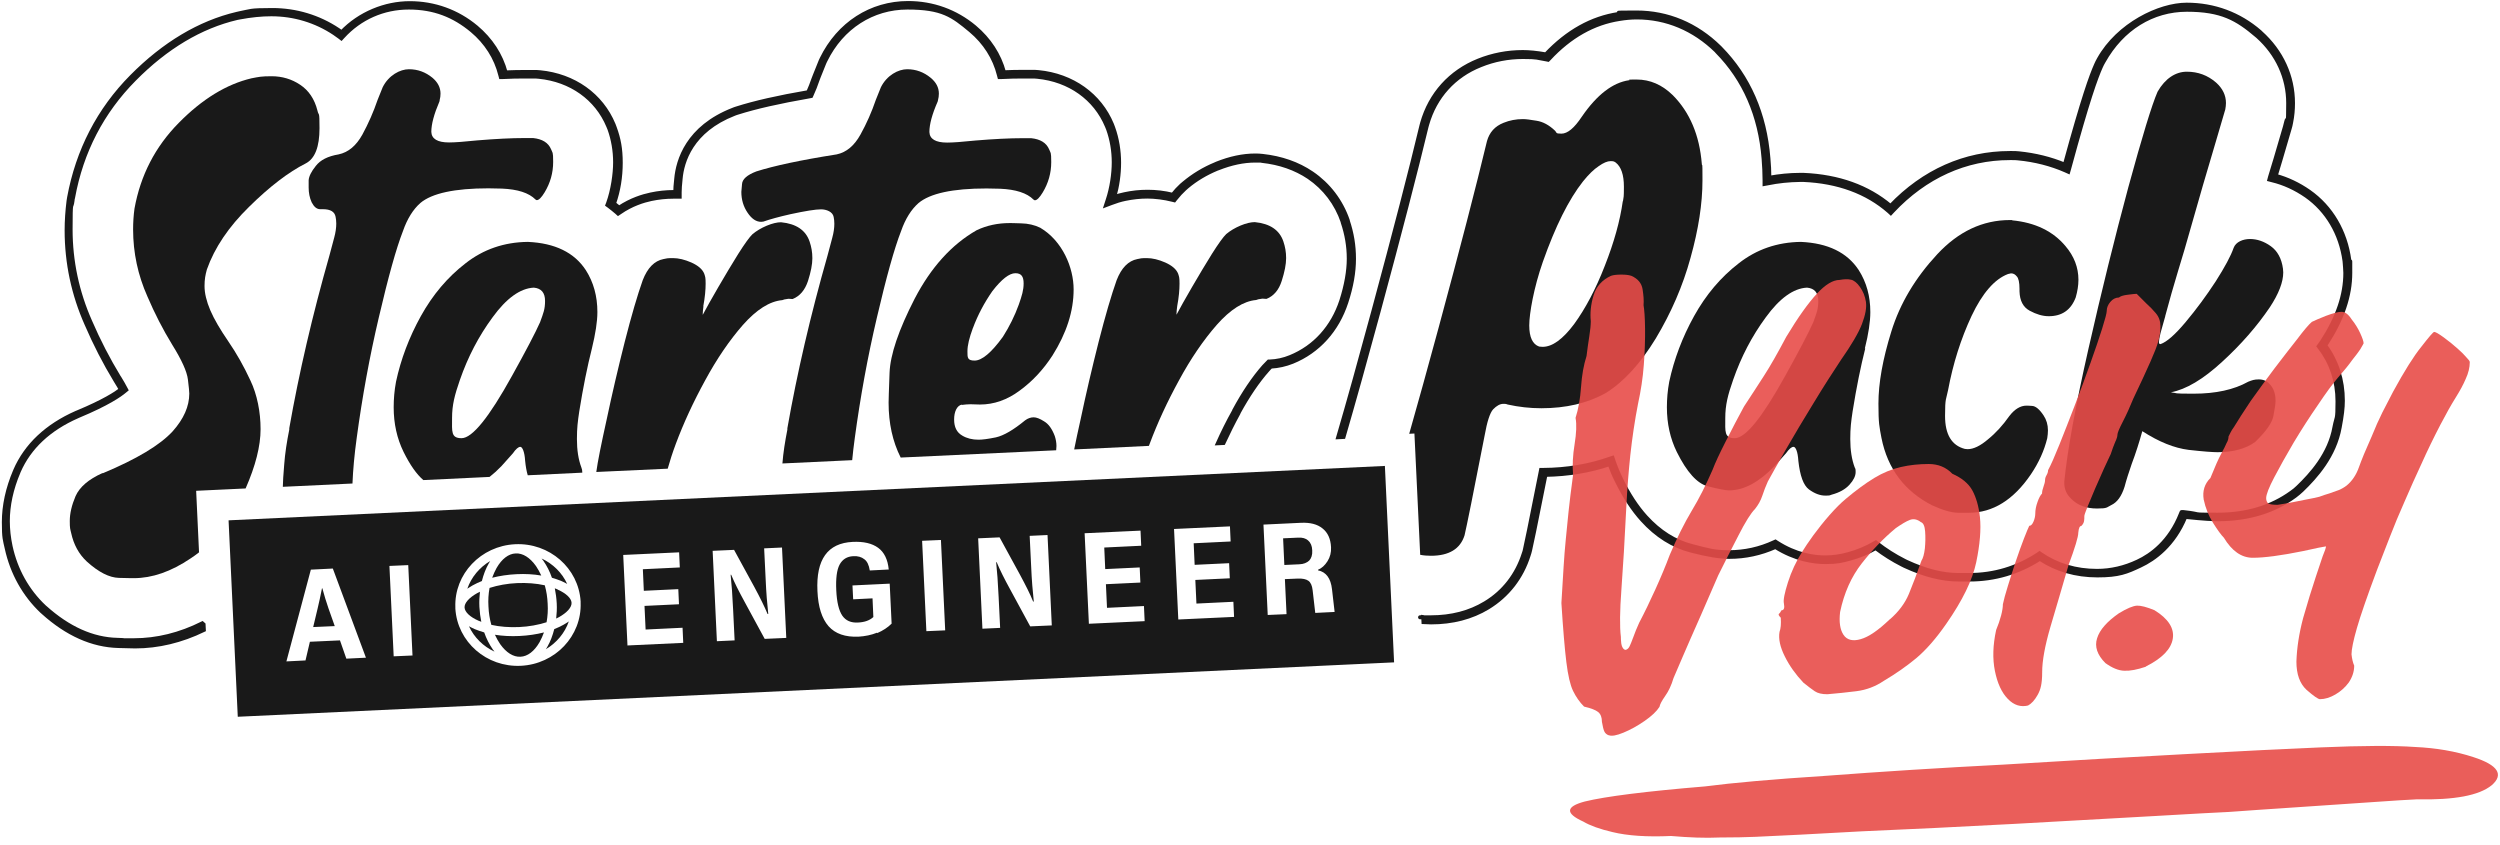 <svg width="1820" height="615" viewBox="0 0 1820 615" fill="none" xmlns="http://www.w3.org/2000/svg">
<path d="M1217.8 69.3C1210 61.7 1201.3 57.9 1191.5 57.9C1181.7 57.9 1187.9 58.1 1186 58.4C1174.1 60.1 1162.6 68.9 1151.6 84.9C1146.1 93.2 1141.2 97.3 1136.7 97.3C1132.2 97.3 1133.5 96.6 1132 95.1C1127.7 91 1123.2 88.6 1118.6 87.9C1114 87.1 1110.7 86.7 1108.7 86.7C1103.7 86.7 1099 87.6 1094.6 89.4C1088.3 91.9 1084.3 96.3 1082.5 102.8C1074.7 135.3 1063 180.6 1047.3 238.6C1039.4 267.7 1032.3 293.4 1025.9 315.8L1029.7 315.6L1033.9 403.9C1036.4 404.4 1039 404.6 1041.7 404.6C1054.9 404.6 1063.1 399.6 1066.2 389.7C1067.7 383.4 1072.6 359.2 1080.8 317.1C1082.6 306.9 1084.7 300.5 1087 298C1089.5 295.4 1092 294 1094.4 294C1096.8 294 1096.5 294.2 1097.6 294.5C1105.7 296.3 1113.9 297.2 1122.1 297.2C1139.9 297.2 1155.5 293.6 1168.7 286.3C1181.9 278.2 1194.1 264.9 1205.4 246.4C1216.6 227.7 1225.1 208.2 1230.7 187.7C1236.5 167 1239.4 148.2 1239.4 131.2C1239.4 114.2 1239.2 123 1238.9 119.1C1237.2 98.4 1230.2 81.8 1217.8 69.3ZM1181.4 146.4C1179.4 160.8 1175 176.5 1168.3 193.5C1161.7 210.5 1154.2 224.6 1146 235.9C1137.7 247 1130.1 252.5 1123 252.5L1120.5 252.3C1115.7 250.6 1113.3 245.5 1113.3 236.9C1113.3 228.3 1116.6 209.4 1123.2 190.6C1132.3 164.8 1142 145.3 1152.4 132.1C1156.5 127 1160.3 123.3 1163.8 121C1167.3 118.5 1170.2 117.3 1172.5 117.3C1174.8 117.3 1175.1 117.6 1176.2 118.3C1180.2 121.4 1182.2 127.3 1182.2 135.9C1182.2 144.5 1182 142.8 1181.5 146.6L1181.4 146.4Z" fill="#191919"/>
<path d="M384.2 176.1C367 176.3 351.9 181.5 338.9 191.7C325.8 201.8 315 214.6 306.4 230.1C297.8 245.6 291.8 261.6 288.3 277.9C287.1 284.3 286.6 290.5 286.6 296.5C286.6 308.4 289 319.2 293.8 329C298.5 338.5 303.3 345.3 308.2 349.5L356.4 347.2C359.2 345 362.1 342.4 365 339.4L373.4 330C375.5 326.9 377.4 325.3 378.8 325.3C380.2 325.3 381.9 328.7 382.3 335.5C382.7 339.5 383.3 343 384.2 346L423.9 344.1C423.9 344 423.9 343.8 423.9 343.7C423.9 342.5 423.7 341.4 423.2 340.2C421.1 334.6 420 327.7 420 319.6C420 311.5 420.6 307 421.7 299.5C424.5 282 427.6 266.7 430.9 253.7C433.5 243 434.9 234.1 434.9 227.2C434.9 215.6 432.1 205.5 426.5 196.7C418.1 183.8 404 177 384.4 176.1H384.2ZM393.3 234.3C389.7 242.4 382.8 255.5 372.7 273.7C356 303.9 343.8 319 336 319C328.2 319 329.1 314.1 329.1 304.4C329.1 294.7 331 287.6 334.8 276.6C340.6 259.9 348.5 244.7 358.6 231C368.7 217.1 378.7 209.9 388.6 209.4C394.1 209.9 396.8 213.1 396.8 219.1C396.8 225.1 395.6 227.9 393.3 234.2V234.3Z" fill="#191919"/>
<path d="M74.601 344.4C64.501 348.9 58.001 354.5 55.001 361.2C52.201 367.8 50.801 373.8 50.801 379.3C50.801 384.8 51.101 385 51.801 388C53.601 396.4 57.401 403.4 63.201 408.8C71.801 416.6 79.601 420.5 86.501 420.7C93.401 420.9 97.101 420.9 97.401 420.9C110.801 420.9 124.601 416.1 138.801 406.5C140.901 405.1 142.901 403.7 144.901 402.1L142.801 357.3L178.801 355.6C186.001 339.2 189.701 324.8 189.701 312.4C189.701 300 187.201 287.2 182.301 277C177.501 266.6 172.101 257.1 166.201 248.5C160.301 239.9 155.901 232.4 153.101 225.9C150.301 219.3 148.901 213.4 148.901 208.3C148.901 203.2 149.501 200.3 150.601 196.2C156.201 180.3 166.501 165.1 181.301 150.6C196.201 135.9 210.001 125.3 222.701 118.9C229.301 115.4 232.601 106.9 232.601 93.4C232.601 79.9 232.101 85 231.101 80.5C229.001 72.1 224.701 65.8 218.501 61.7C212.401 57.6 205.401 55.5 197.701 55.5C190.001 55.5 188.401 56 183.101 57C164.901 61.3 147.201 72.1 130.101 89.5C113.101 106.7 102.301 127.5 97.901 151.9C97.201 157 96.901 162.1 96.901 167C96.901 184 100.401 200.3 107.301 215.8C112.601 228.2 118.601 239.9 125.401 251C132.301 262.1 136.101 270.5 136.801 276.3C137.501 281.9 137.801 285.3 137.801 286.5C137.801 295.8 133.801 304.9 125.701 314C116.401 324.1 99.501 334.2 74.901 344.5L74.601 344.4Z" fill="#191919"/>
<path d="M1357.6 253.7C1360.3 243 1361.6 234.1 1361.6 227.2C1361.6 215.6 1358.8 205.5 1353.2 196.7C1344.8 183.8 1330.7 177 1311.1 176.1C1293.9 176.3 1278.8 181.5 1265.8 191.7C1252.7 201.8 1241.9 214.6 1233.3 230.1C1224.7 245.6 1218.7 261.6 1215.2 277.9C1214 284.3 1213.5 290.5 1213.5 296.5C1213.5 308.4 1215.9 319.2 1220.7 329C1228 343.7 1235.5 352 1243.2 354C1251 356 1256.2 357 1258.8 357C1269.5 357 1280.5 351.1 1291.8 339.4L1300.2 330C1302.4 326.9 1304.2 325.3 1305.7 325.3C1307.2 325.3 1308.8 328.7 1309.2 335.5C1310.4 346.4 1312.9 353.3 1316.9 356.3C1321 359.3 1325 360.8 1328.8 360.8C1332.6 360.8 1331.9 360.6 1333.5 360.1C1339.1 358.6 1343.4 356.2 1346.4 352.9C1349.4 349.6 1350.9 346.5 1350.9 343.7C1350.9 340.9 1350.7 341.4 1350.2 340.2C1348.1 334.6 1347 327.7 1347 319.6C1347 311.5 1347.6 307 1348.7 299.5C1351.5 282 1354.6 266.7 1357.9 253.7H1357.6ZM1320.2 234.3C1316.6 242.4 1309.7 255.5 1299.6 273.7C1282.9 303.9 1270.7 319 1262.9 319C1255.1 319 1256 314.1 1256 304.4C1256 294.7 1257.9 287.5 1261.7 276.6C1267.5 259.9 1275.4 244.7 1285.5 231C1295.6 217.1 1305.6 209.9 1315.5 209.4C1321 209.9 1323.7 213.1 1323.7 219.1C1323.7 225.1 1322.5 227.9 1320.2 234.2V234.3Z" fill="#191919"/>
<path d="M147.301 453.8C130.901 462 114.201 466.1 97.401 466.1C80.601 466.1 96.401 466.1 85.401 465.8C67.401 465.4 49.701 457.4 32.901 442.3C32.701 442.1 32.401 441.9 32.201 441.7C19.901 430.1 11.401 414.9 7.701 397.7C6.401 391.6 5.701 385.4 5.701 379.4C5.701 367.9 8.301 355.8 13.501 343.6C13.501 343.4 13.601 343.3 13.701 343.1C21.301 325.7 35.701 312.2 56.401 303.1C56.701 303 57.001 302.8 57.301 302.7C78.401 293.9 87.401 287.6 90.801 284.7L91.901 283.8L91.201 282.5C90.101 280.4 88.701 277.9 86.901 275L86.601 274.6C78.801 261.8 71.701 248.1 65.601 233.9C56.201 212.7 51.401 190.2 51.401 167C51.401 143.8 51.901 153.1 52.801 146.1C52.801 145.3 53.001 144.6 53.201 143.8C59.301 110.3 74.301 81.4 97.801 57.7C120.901 34.3 146.101 19.3 172.501 13.1C173.201 12.9 173.901 12.8 174.601 12.7C182.601 11.2 190.301 10.4 197.501 10.4C214.101 10.4 229.901 15.2 243.401 24.2C244.701 25.1 246.001 26 247.201 26.9L248.501 27.9L249.601 26.7C262.101 13 279.101 5.5 297.601 5.5C316.101 5.5 330.501 11.3 343.601 22.2C354.001 30.9 361.101 42.1 364.201 54.6L364.601 56.1H366.101C371.601 55.8 376.801 55.7 381.701 55.7H387.901C389.401 55.7 390.801 55.7 392.301 55.9C415.601 58.2 434.401 71.6 442.801 91.8C443.101 92.5 443.401 93.3 443.701 94C446.401 101.6 447.801 109.8 447.801 118.2C447.801 126.6 446.101 138.5 442.701 147.9L442.201 149.2L443.301 150C445.201 151.4 447.101 153 448.901 154.5L450.001 155.5L451.201 154.7C459.801 148.7 468.401 146.1 474.001 144.9C479.301 143.8 484.701 143.2 490.101 143.2C495.501 143.2 491.801 143.2 492.901 143.2H494.801V140.8C494.801 140.5 494.801 140.2 494.801 139.9C494.801 137.4 495.001 134.9 495.501 130C496.601 117.7 503.201 95.1 534.501 82.9C535.401 82.6 536.201 82.2 537.101 82C550.001 77.9 567.201 74 589.501 70.1L590.501 69.9L590.901 69C592.501 65.5 593.901 62 595.101 58.4C595.401 57.6 595.701 56.8 596.001 56L599.701 46.8C600.101 45.8 600.501 44.8 601.001 43.9C612.801 19.8 635.101 5.5 660.601 5.5C686.101 5.5 693.501 11.3 706.601 22.2C717.001 30.9 724.101 42.1 727.201 54.6L727.601 56.1H729.101C734.601 55.8 739.801 55.7 744.701 55.7H750.901C752.401 55.7 753.801 55.7 755.301 55.9C778.601 58.2 797.401 71.6 805.801 91.8C806.101 92.5 806.401 93.3 806.701 94C809.401 101.6 810.801 109.8 810.801 118.2C810.801 126.6 809.301 136.9 806.401 145.6L805.201 149.3L808.901 147.9C812.301 146.6 815.701 145.5 819.201 144.8C824.501 143.7 830.001 143.1 835.301 143.1C840.601 143.1 847.501 143.9 853.701 145.5L854.901 145.8L855.601 144.9C857.901 142 860.101 139.6 862.401 137.5C863.001 137 863.501 136.5 864.101 136C870.501 130.6 877.901 126.2 886.101 122.8C886.301 122.8 886.501 122.6 886.701 122.6C896.301 118.8 905.201 116.9 913.901 116.9C922.601 116.9 917.001 116.9 918.601 117.1C931.601 118.5 943.101 122.5 952.801 129C964.401 136.9 972.901 148.1 977.501 161.6V161.9C980.401 170.5 981.901 179.3 981.901 188.3C981.901 197.3 980.101 207.6 976.501 218.9C970.201 238.2 957.101 252.7 939.401 259.9C934.601 261.9 929.501 263 924.301 263.2H923.601L923.101 263.7C922.201 264.6 921.201 265.6 920.101 266.8C912.701 275.2 905.401 286 898.501 298.8V299C894.001 307 890.101 314.9 886.601 322.7L890.701 322.5C894.001 315.4 897.601 308.1 901.601 300.8V300.6C908.501 288 915.601 277.5 922.901 269.3C923.701 268.4 924.401 267.6 925.201 266.9C930.601 266.6 935.901 265.4 940.901 263.4C959.601 255.8 973.501 240.4 980.101 220.1C983.901 208.5 985.701 198.1 985.701 188.4C985.701 178.7 984.201 169.8 981.201 160.8V160.5C976.301 146.3 967.201 134.4 955.001 126.1C944.801 119.2 932.801 115 919.101 113.5C917.401 113.3 915.701 113.2 914.001 113.2C904.801 113.2 895.501 115.2 885.501 119.2C885.301 119.2 885.101 119.4 884.901 119.5C876.401 123 868.701 127.7 862.001 133.3C861.401 133.8 860.701 134.4 860.101 134.9C857.901 136.9 855.801 139.2 853.701 141.8C847.601 140.3 841.501 139.6 835.501 139.6C829.501 139.6 824.201 140.2 818.601 141.4C816.101 141.9 813.701 142.6 811.201 143.4C813.501 135.3 814.701 126.9 814.701 118.4C814.701 109.9 813.301 101 810.401 93C810.101 92.2 809.801 91.4 809.501 90.6C800.601 69.1 780.601 54.9 756.001 52.5C754.401 52.3 752.801 52.3 751.301 52.3H745.101C740.601 52.3 735.901 52.4 730.901 52.6C727.501 39.9 720.101 28.6 709.501 19.7C695.701 8.2 679.001 2.2 661.101 2.2C634.101 2.2 610.601 17.3 598.201 42.7C597.701 43.7 597.201 44.8 596.801 45.9L593.101 55.1C592.701 56 592.401 56.8 592.101 57.7C591.001 60.9 589.801 64 588.401 67.1C566.301 70.9 549.301 74.8 536.401 78.9C535.401 79.2 534.501 79.5 533.601 79.9C500.501 92.8 493.501 116.9 492.301 130.1C491.801 134.8 491.601 137.3 491.601 139.8C491.301 139.8 490.901 139.8 490.601 139.8C485.001 139.8 479.301 140.4 473.701 141.6C468.001 142.8 459.401 145.4 450.701 151.2C449.501 150.2 448.301 149.2 447.001 148.2C450.301 138.8 451.901 128.8 451.901 118.5C451.901 108.2 450.501 101.1 447.601 93.1C447.301 92.3 447.001 91.5 446.701 90.7C437.801 69.2 417.801 55 393.201 52.6C391.601 52.4 390.001 52.4 388.501 52.4H382.301C377.801 52.4 373.101 52.5 368.101 52.7C364.701 40 357.301 28.7 346.701 19.8C332.901 8.3 316.201 2.3 298.301 2.3C280.401 2.3 261.801 9.8 248.701 23.5C247.801 22.9 247.001 22.3 246.101 21.7C232.001 12.3 215.501 7.3 198.201 7.3C180.901 7.3 182.801 8.1 174.601 9.6C173.901 9.7 173.101 9.9 172.401 10.1C145.301 16.5 119.501 31.9 95.901 55.7C71.901 79.9 56.601 109.6 50.301 143.8C50.101 144.6 50.001 145.5 49.901 146.3C49.001 153.5 48.501 160.7 48.501 167.7C48.501 191.4 53.401 214.4 63.001 236C69.201 250.4 76.301 264.2 84.201 277.2L84.501 277.7C86.101 280.2 87.201 282.2 88.001 283.6C84.401 286.4 75.601 292.2 56.601 300.1C56.301 300.2 55.901 300.4 55.601 300.5C34.101 310 19.101 324.1 11.101 342.4C11.101 342.6 10.901 342.8 10.901 342.9C5.501 355.6 2.801 368.1 2.801 380.1C2.801 392.1 3.501 392.8 4.901 399.2C8.801 417.1 17.701 433 30.501 445.1C30.701 445.3 31.001 445.6 31.301 445.8C48.801 461.6 67.201 469.8 86.201 470.3C97.201 470.6 97.501 470.6 98.301 470.6C115.101 470.6 131.901 466.6 148.401 458.6L148.201 454.6L147.301 453.8Z" fill="#191919"/>
<path d="M147.301 453.8C130.901 462 114.201 466.1 97.401 466.1C80.601 466.1 96.401 466.1 85.401 465.8C67.401 465.4 49.701 457.4 32.901 442.3C32.701 442.1 32.401 441.9 32.201 441.7C19.901 430.1 11.401 414.9 7.701 397.7C6.401 391.6 5.701 385.4 5.701 379.4C5.701 367.9 8.301 355.8 13.501 343.6C13.501 343.4 13.601 343.3 13.701 343.1C21.301 325.7 35.701 312.2 56.401 303.1C56.701 303 57.001 302.8 57.301 302.7C78.401 293.9 87.401 287.6 90.801 284.7L91.901 283.8L91.201 282.5C90.101 280.4 88.701 277.9 86.901 275L86.601 274.6C78.801 261.8 71.701 248.1 65.601 233.9C56.201 212.7 51.401 190.2 51.401 167C51.401 143.8 51.901 153.1 52.801 146.1C52.801 145.3 53.001 144.6 53.201 143.8C59.301 110.3 74.301 81.4 97.801 57.7C120.901 34.3 146.101 19.3 172.501 13.1C173.201 12.9 173.901 12.8 174.601 12.7C182.601 11.2 190.301 10.4 197.501 10.4C214.101 10.4 229.901 15.2 243.401 24.2C244.701 25.1 246.001 26 247.201 26.9L248.501 27.9L249.601 26.7C262.101 13 279.101 5.5 297.601 5.5C316.101 5.5 330.501 11.3 343.601 22.2C354.001 30.9 361.101 42.1 364.201 54.6L364.601 56.1H366.101C371.601 55.8 376.801 55.7 381.701 55.7H387.901C389.401 55.7 390.801 55.7 392.301 55.9C415.601 58.2 434.401 71.6 442.801 91.8C443.101 92.5 443.401 93.3 443.701 94C446.401 101.6 447.801 109.8 447.801 118.2C447.801 126.6 446.101 138.5 442.701 147.9L442.201 149.2L443.301 150C445.201 151.4 447.101 153 448.901 154.5L450.001 155.5L451.201 154.7C459.801 148.7 468.401 146.1 474.001 144.9C479.301 143.8 484.701 143.2 490.101 143.2C495.501 143.2 491.801 143.2 492.901 143.2H494.801V140.8C494.801 140.5 494.801 140.2 494.801 139.9C494.801 137.4 495.001 134.9 495.501 130C496.601 117.7 503.201 95.1 534.501 82.9C535.401 82.6 536.201 82.2 537.101 82C550.001 77.9 567.201 74 589.501 70.1L590.501 69.9L590.901 69C592.501 65.5 593.901 62 595.101 58.4C595.401 57.6 595.701 56.8 596.001 56L599.701 46.8C600.101 45.8 600.501 44.8 601.001 43.9C612.801 19.8 635.101 5.5 660.601 5.5C686.101 5.5 693.501 11.3 706.601 22.2C717.001 30.9 724.101 42.1 727.201 54.6L727.601 56.1H729.101C734.601 55.8 739.801 55.7 744.701 55.7H750.901C752.401 55.7 753.801 55.7 755.301 55.9C778.601 58.2 797.401 71.6 805.801 91.8C806.101 92.5 806.401 93.3 806.701 94C809.401 101.6 810.801 109.8 810.801 118.2C810.801 126.6 809.301 136.9 806.401 145.6L805.201 149.3L808.901 147.9C812.301 146.6 815.701 145.5 819.201 144.8C824.501 143.7 830.001 143.1 835.301 143.1C840.601 143.1 847.501 143.9 853.701 145.5L854.901 145.8L855.601 144.9C857.901 142 860.101 139.6 862.401 137.5C863.001 137 863.501 136.5 864.101 136C870.501 130.6 877.901 126.2 886.101 122.8C886.301 122.8 886.501 122.6 886.701 122.6C896.301 118.8 905.201 116.9 913.901 116.9C922.601 116.9 917.001 116.9 918.601 117.1C931.601 118.5 943.101 122.5 952.801 129C964.401 136.9 972.901 148.1 977.501 161.6V161.9C980.401 170.5 981.901 179.3 981.901 188.3C981.901 197.3 980.101 207.6 976.501 218.9C970.201 238.2 957.101 252.7 939.401 259.9C934.601 261.9 929.501 263 924.301 263.2H923.601L923.101 263.7C922.201 264.6 921.201 265.6 920.101 266.8C912.701 275.2 905.401 286 898.501 298.8V299C894.001 307 890.101 314.9 886.601 322.7L890.701 322.5C894.001 315.4 897.601 308.1 901.601 300.8V300.6C908.501 288 915.601 277.5 922.901 269.3C923.701 268.4 924.401 267.6 925.201 266.9C930.601 266.6 935.901 265.4 940.901 263.4C959.601 255.8 973.501 240.4 980.101 220.1C983.901 208.5 985.701 198.1 985.701 188.4C985.701 178.7 984.201 169.8 981.201 160.8V160.5C976.301 146.3 967.201 134.4 955.001 126.1C944.801 119.2 932.801 115 919.101 113.5C917.401 113.3 915.701 113.2 914.001 113.2C904.801 113.2 895.501 115.2 885.501 119.2C885.301 119.2 885.101 119.4 884.901 119.5C876.401 123 868.701 127.7 862.001 133.3C861.401 133.8 860.701 134.4 860.101 134.9C857.901 136.9 855.801 139.2 853.701 141.8C847.601 140.3 841.501 139.6 835.501 139.6C829.501 139.6 824.201 140.2 818.601 141.4C816.101 141.9 813.701 142.6 811.201 143.4C813.501 135.3 814.701 126.9 814.701 118.4C814.701 109.9 813.301 101 810.401 93C810.101 92.2 809.801 91.4 809.501 90.6C800.601 69.1 780.601 54.9 756.001 52.5C754.401 52.3 752.801 52.3 751.301 52.3H745.101C740.601 52.3 735.901 52.4 730.901 52.6C727.501 39.9 720.101 28.6 709.501 19.7C695.701 8.2 679.001 2.2 661.101 2.2C634.101 2.2 610.601 17.3 598.201 42.7C597.701 43.7 597.201 44.8 596.801 45.9L593.101 55.1C592.701 56 592.401 56.8 592.101 57.7C591.001 60.9 589.801 64 588.401 67.1C566.301 70.9 549.301 74.8 536.401 78.9C535.401 79.2 534.501 79.5 533.601 79.9C500.501 92.8 493.501 116.9 492.301 130.1C491.801 134.8 491.601 137.3 491.601 139.8C491.301 139.8 490.901 139.8 490.601 139.8C485.001 139.8 479.301 140.4 473.701 141.6C468.001 142.8 459.401 145.4 450.701 151.2C449.501 150.2 448.301 149.2 447.001 148.2C450.301 138.8 451.901 128.8 451.901 118.5C451.901 108.2 450.501 101.1 447.601 93.1C447.301 92.3 447.001 91.5 446.701 90.7C437.801 69.2 417.801 55 393.201 52.6C391.601 52.4 390.001 52.4 388.501 52.4H382.301C377.801 52.4 373.101 52.5 368.101 52.7C364.701 40 357.301 28.7 346.701 19.8C332.901 8.3 316.201 2.3 298.301 2.3C280.401 2.3 261.801 9.8 248.701 23.5C247.801 22.9 247.001 22.3 246.101 21.7C232.001 12.3 215.501 7.3 198.201 7.3C180.901 7.3 182.801 8.1 174.601 9.6C173.901 9.7 173.101 9.9 172.401 10.1C145.301 16.5 119.501 31.9 95.901 55.7C71.901 79.9 56.601 109.6 50.301 143.8C50.101 144.6 50.001 145.5 49.901 146.3C49.001 153.5 48.501 160.7 48.501 167.7C48.501 191.4 53.401 214.4 63.001 236C69.201 250.4 76.301 264.2 84.201 277.2L84.501 277.7C86.101 280.2 87.201 282.2 88.001 283.6C84.401 286.4 75.601 292.2 56.601 300.1C56.301 300.2 55.901 300.4 55.601 300.5C34.101 310 19.101 324.1 11.101 342.4C11.101 342.6 10.901 342.8 10.901 342.9C5.501 355.6 2.801 368.1 2.801 380.1C2.801 392.1 3.501 392.8 4.901 399.2C8.801 417.1 17.701 433 30.501 445.1C30.701 445.3 31.001 445.6 31.301 445.8C48.801 461.6 67.201 469.8 86.201 470.3C97.201 470.6 97.501 470.6 98.301 470.6C115.101 470.6 131.901 466.6 148.401 458.6L148.201 454.6L147.301 453.8Z" stroke="#191919" stroke-width="2.9"/>
<path d="M320 73.2C320.5 71.4 320.7 69.7 320.7 68.2C320.7 63.7 318.7 59.9 314.8 56.6C309.8 52.5 304.1 50.4 297.7 50.4C291.3 50.4 282.9 54.8 278.6 63.5L274.9 72.7C271.9 81.5 268.2 89.9 263.8 98C259.3 106.1 253.6 110.9 246.5 112.4C238.7 113.7 233.2 116.5 229.9 120.8C226.6 124.9 224.9 128.4 224.7 131.2V136.6C224.7 140.4 225.4 144 226.9 147.3C228.6 150.6 230.6 152.3 233.1 152.3H235.1C240.5 152.3 243.6 154.1 244.3 157.8C244.6 159.3 244.8 160.9 244.8 162.8C244.8 165.9 244.3 169.3 243.3 173C242.3 176.5 241.2 180.8 239.8 186.1C227.4 229.6 217.7 271.4 210.6 311.7V312.7C208.8 321.6 207.5 330.1 206.9 338.2C206.3 345.8 205.9 351.1 205.9 354.4L256.6 352C257 342.1 258 331 259.7 318.7C263.7 289.1 269 259.9 275.8 231C282.6 201.9 288.4 180.9 293.4 168.1C296.5 159.2 300.8 152.4 306 147.8C314.4 140.7 331 137.1 355.6 137.1L365.5 137.3C376.9 137.8 385 140.4 389.8 145.2C390.1 145.5 390.5 145.7 390.8 145.7C392.3 145.7 394.2 143.8 396.5 140C400.6 133.2 402.7 125.9 402.7 117.9C402.7 109.9 402.2 111.5 401.2 108.7C399.2 103.9 394.8 101.2 388.1 100.5H381.9C372.3 100.5 360.8 101.1 347.5 102.2C337.9 103.2 331.1 103.7 326.9 103.7C318.5 103.7 314.2 101.1 314 96C314 90.4 316 83 319.9 73.9L320.1 73.2H320Z" fill="#191919"/>
<path d="M1464.9 160.2H1463.2C1443.4 160.2 1425.8 168.5 1410.4 185C1394.4 202.2 1383.2 220.9 1376.9 241.3C1370.6 261.5 1367.5 279 1367.5 293.8C1367.5 308.6 1368.2 310.7 1369.7 318.8C1374.2 341.3 1386.5 357.6 1406.6 367.9C1414.5 371.5 1420.9 373.3 1425.7 373.3H1433.4C1450.7 373.3 1465.8 364 1478.5 345.3C1484.3 336.7 1488.2 328 1490.4 319C1490.7 317 1490.9 315.1 1490.9 313.3C1490.9 309.2 1489.8 305.5 1487.7 302.4C1484.7 297.9 1481.9 295.6 1479.3 295.5C1476.8 295.3 1475.5 295.3 1475.3 295.3C1470.8 295.3 1466.6 297.9 1462.7 303C1458.2 309.4 1453.1 315.1 1447.3 319.8C1441.7 324.6 1436.7 327 1432.4 327L1430.4 326.8C1420.8 324.3 1416 316.3 1416 302.8C1416 289.3 1416.8 291.1 1418.2 284C1421.8 264.7 1427.5 246.7 1435.3 230C1443.2 213.3 1452.1 203.2 1461.8 199.5L1464 199C1465.7 199 1467 199.7 1468.2 201.2C1469.5 202.5 1470.2 205.6 1470.2 210.4V212.1C1470.4 218.9 1472.8 223.6 1477.6 226.2C1482.4 228.8 1487 230.2 1491.5 230.2C1501.1 230.2 1507.6 225.7 1511.1 216.6C1512.4 212.1 1513.1 207.8 1513.1 203.7C1513.1 194.8 1510 186.6 1503.7 179.2C1494.6 168.3 1481.6 162 1464.8 160.4L1464.9 160.2Z" fill="#191919"/>
<path d="M1576.2 230.4C1579.3 218.7 1582.5 207.7 1585.6 197.4L1590.3 181.8C1600.5 145.8 1608.2 119.4 1613.3 102.5L1620 79.7C1620.3 78 1620.5 76.5 1620.5 75C1620.5 69.4 1618.1 64.4 1613.3 60.1C1607.2 54.8 1600.1 52.2 1592 52.2C1583.9 52.2 1576.2 57.1 1570.7 66.8C1566.6 76.2 1559.5 99.4 1549.4 136.4C1539.5 173.2 1529.8 212.4 1520.4 253.9C1511 295.4 1505.1 327.6 1502.8 350.5V351.7C1502.8 356.2 1504.5 360 1508 363.3C1512.6 367.9 1518.8 370.2 1526.6 370.2C1534.4 370.2 1533.5 369.4 1537 367.7C1541.3 365.7 1544.5 361.3 1546.7 354.3C1548 349.3 1549.8 343.8 1551.9 337.7C1554.9 329.8 1557.4 321.8 1559.6 313.9C1571.7 321.7 1582.9 326.2 1593.3 327.5C1603.9 328.7 1610.9 329.2 1614.4 329.2C1625.8 329.2 1634.9 326.7 1641.7 321.8C1649.8 314 1654.3 307.6 1655.1 302.5C1656.1 297.4 1656.6 293.8 1656.6 291.8C1656.6 286.8 1655.3 282.9 1652.6 279.9C1650.5 277.4 1647.7 276.2 1644.4 276.2C1641.1 276.2 1639.5 276.8 1636.7 277.9C1626.3 283.7 1613.1 286.6 1597 286.6C1580.9 286.6 1586.2 286.3 1580.4 285.6C1591.5 283.5 1603.9 276.1 1617.6 263.5C1631.5 250.8 1643.1 237.5 1652.5 223.6C1659 213.7 1662.2 205.3 1662.2 198.3L1662 195.6C1661 188.2 1658 182.7 1653.1 179.2C1648.2 175.7 1643.1 174 1638 174C1632.9 174 1627.7 176.1 1626.1 180.4C1624.1 186.2 1619.7 194.4 1613 204.9C1606.2 215.3 1599 225.1 1591.2 234.4C1583.6 243.5 1577.5 248.9 1572.9 250.5H1572.7C1572 250.5 1571.7 250 1571.7 249C1571.7 248 1572.1 245.5 1572.9 242.3L1576.4 229.9L1576.2 230.4Z" fill="#191919"/>
<path d="M700.1 294.8C702.4 294.5 704.6 294.3 706.5 294.3L713.4 294.5C723.6 294.5 733.3 291.1 742.4 284.3C751.7 277.5 759.6 269 766.2 258.8C776.4 242.6 781.6 226.6 781.6 210.7C781.6 194.8 773.5 175.4 757.3 165.8C753.2 163.8 748.5 162.7 743.4 162.6C738.4 162.4 735.6 162.4 735 162.4C726.4 162.4 718.4 164.1 711 167.6C692.8 178 677.8 194.6 665.9 217.4C654.2 240.2 648.1 258.2 647.6 271.4C647.1 284.5 646.9 291.7 646.9 293.2C646.9 308.1 649.8 321.4 655.7 333.1L768.9 327.8C769 326.8 769.1 325.8 769.1 324.7C769.1 322.4 768.7 320 767.9 317.5C765.9 312.2 763.4 308.7 760.2 306.8C757.1 304.8 754.5 303.8 752.5 303.8C750.5 303.8 748.3 304.5 746.3 306C737.9 312.9 730.8 317.1 725 318.4C719.2 319.6 715 320.1 712.4 320.1C707.8 320.1 703.8 319.1 700.5 317.1C696.5 314.8 694.6 310.9 694.6 305.4C694.6 299.9 696.5 295.3 700.3 294.5L700.1 294.8ZM708.3 238.8C711.8 229.4 716.5 220.5 722.4 212C729.2 203.2 734.8 198.9 739.2 198.9C743.6 198.9 745.2 201.4 745.2 206.3C745.2 211.2 744 215.1 741.7 221.7C738.7 230 734.8 237.8 730.1 245.2C721.7 256.8 714.8 262.5 709.5 262.5C704.2 262.5 704.3 260.3 704.3 255.8C704.3 251.3 705.6 246.1 708.3 238.7V238.8Z" fill="#191919"/>
<path d="M1692.9 251.3C1693.1 251 1693.3 250.8 1693.4 250.5C1705.2 232.3 1711 215.4 1711 198.6C1711 181.8 1711 195.8 1710.8 194.4L1710.6 191.7C1710.6 190.9 1710.4 190.1 1710.3 189.4C1707.5 168.5 1697.1 150.8 1681 139.5C1673.4 134.2 1665.2 130.3 1656.7 128C1657.9 123.8 1659.1 120 1660.1 116.7C1660.1 116.6 1665.8 97.3 1666.9 93.5C1667.3 92.1 1667.7 90.7 1667.9 89.3C1668.9 84.5 1669.3 79.7 1669.3 75.1C1669.3 55.6 1661 37.4 1645.8 23.8C1645.6 23.6 1645.4 23.4 1645.2 23.2C1630.2 10.2 1611.8 3.4 1591.9 3.4C1572 3.4 1542.1 17.8 1528 43C1527.2 44.4 1526.5 45.8 1525.9 47.2C1522.4 55.1 1516.7 70.5 1503.2 119.9C1492.9 115.6 1481.6 112.8 1469.6 111.6C1468 111.4 1466.4 111.4 1464.8 111.4H1463.1C1430.5 111.4 1400.5 124.7 1376.3 150C1359.7 136 1338.4 128.4 1313 127.3C1312.3 127.3 1311.6 127.3 1310.9 127.3H1310.4C1302.8 127.3 1295.3 128.1 1288.1 129.4C1288.1 124.6 1287.8 119.8 1287.4 115.2C1284.8 82.9 1273 55.9 1252.4 35C1252.2 34.8 1252 34.6 1251.8 34.4C1234.9 17.8 1214 9.1 1191.4 9.1C1168.8 9.1 1182.6 9.5 1178.2 10.2C1158.8 13.1 1141.1 23 1125.4 39.6C1118.5 38.4 1113.2 37.9 1108.6 37.9C1097.4 37.9 1086.5 40 1076.3 44.1C1055.9 52.3 1041.3 68.4 1035.3 89.6C1035.1 90.2 1035 90.9 1034.8 91.5C1027.2 123.4 1015.5 168.6 999.999 225.9C990.299 261.8 981.699 292.7 974.199 318.3L978.099 318.1C985.499 292.7 993.999 262.2 1003.6 226.8C1019.1 169.5 1030.8 124.3 1038.5 92.3C1038.6 91.7 1038.8 91.1 1039 90.5C1044.7 70.5 1058.4 55.2 1077.8 47.5C1087.6 43.5 1098 41.5 1108.8 41.5C1119.6 41.5 1118.8 42.1 1126 43.3L1127 43.5L1127.7 42.8C1142.9 26.4 1160.2 16.7 1179 13.8C1183.2 13.1 1187.4 12.7 1191.6 12.7C1213.2 12.7 1233.2 21.1 1249.5 37C1249.7 37.2 1249.9 37.4 1250 37.6C1270 57.9 1281.4 84.1 1283.9 115.5C1284.3 120.7 1284.6 126 1284.6 131.3V133.9L1286.8 133.5C1294.5 131.9 1302.5 131.1 1310.6 131H1311C1311.6 131 1312.3 131 1312.9 131C1338.1 132.1 1359.1 139.8 1375.2 153.9L1376.5 155.1L1377.7 153.8C1401.4 128.5 1431 115.1 1463.1 115.1H1464.8C1466.3 115.1 1467.7 115.1 1469.2 115.3C1481.6 116.5 1493.2 119.5 1503.7 124.1L1505.7 125L1506.3 122.9C1520.1 72.1 1525.9 56.6 1529.4 48.7C1530 47.4 1530.6 46.1 1531.4 44.8C1544.8 20.8 1566.9 7.1 1592.1 7.1C1617.3 7.1 1628.6 13.7 1643 26C1643.2 26.2 1643.4 26.3 1643.6 26.5C1657.9 39.3 1665.8 56.6 1665.8 75C1665.8 93.4 1665.3 84 1664.4 88.5C1664.1 89.8 1663.8 91.1 1663.4 92.4C1663.4 92.4 1656.7 115.3 1656.6 115.6C1655.4 119.4 1654.1 123.9 1652.6 128.8L1652.1 130.7L1654 131.2C1662.8 133.3 1671.2 137.2 1679 142.6C1694.2 153.3 1704.1 170.1 1706.8 189.9C1706.8 190.6 1707 191.3 1707 192.1L1707.2 194.8C1707.3 196.1 1707.4 197.4 1707.4 198.7C1707.4 214.7 1701.9 231 1690.5 248.6C1690.3 248.8 1690.2 249.1 1690 249.3C1689.6 249.9 1689.2 250.5 1688.8 251L1688 252.1L1688.8 253.2C1697.2 264 1701.7 277.5 1701.7 292.1C1701.7 306.7 1701.1 302.6 1699.5 310.9C1696 330.7 1682.6 345.4 1672.9 354.7C1671.5 356.1 1669.9 357.4 1668.3 358.5C1653.6 369.2 1635.5 374.7 1614.3 374.7C1593.1 374.7 1604.8 374.5 1589.6 372.8H1588.2C1588.2 372.7 1587.7 374 1587.7 374C1579.7 394.4 1566.1 404.2 1556.2 408.8C1546.7 413.3 1536.7 415.6 1526.6 415.6C1511.3 415.6 1497.5 411.5 1485.8 403.5L1484.8 402.8L1483.8 403.5C1468.6 413.5 1451.7 418.6 1433.5 418.6H1425.8C1414.3 418.6 1401.9 415.5 1387.9 409C1387.4 408.8 1386.8 408.5 1386.3 408.2C1379.2 404.6 1372.6 400.4 1366.6 395.7L1365.6 394.9L1364.5 395.5C1358.8 398.9 1352.5 401.5 1345.6 403.4C1340 405 1334.3 405.8 1328.7 405.8C1320.3 405.8 1307.3 403.9 1293.4 394.9L1292.5 394.3L1291.6 394.7C1281.1 399.6 1270 402 1258.8 402C1247.6 402 1244.2 400.7 1232 397.6C1219.3 394.4 1208 387.2 1198.1 376.3C1191.5 369 1185.6 360 1180.1 348.8L1178.5 349.6L1180.1 348.7C1178 344.4 1176.1 339.8 1174.5 335.1L1173.9 333.3L1172.1 333.9C1157.2 339.2 1140.8 342 1123.4 342.1H1121.9L1121.6 343.6C1113.2 386 1111.1 396 1110.2 399.8C1110 400.9 1109.7 402 1109.3 403C1104.4 418.5 1094.7 431 1081.2 439.1C1070 445.9 1056.7 449.4 1041.7 449.4C1026.7 449.4 1037.9 449.4 1036.1 449.2L1036.3 452.9C1038.1 453 1039.9 453.1 1041.8 453.1C1057.4 453.1 1071.3 449.5 1083.2 442.3C1097.5 433.6 1107.8 420.4 1112.9 404.1C1113.3 403 1113.6 401.8 1113.9 400.6C1114.8 396.8 1116.9 387 1125.1 345.7C1141.7 345.4 1157.4 342.8 1171.8 337.9C1173.3 342.1 1175 346.2 1177 350.1C1182.7 361.7 1188.8 371 1195.6 378.5C1205.9 389.9 1217.9 397.5 1231.3 400.9C1243.8 404.1 1251.8 405.4 1259 405.4C1270.5 405.4 1281.7 403 1292.5 398.2C1306.8 407.2 1320.2 409.2 1328.9 409.2C1337.6 409.2 1340.9 408.3 1346.8 406.7C1353.6 404.9 1359.8 402.3 1365.5 399C1371.4 403.5 1377.9 407.6 1384.8 411.1C1385.4 411.4 1386 411.7 1386.6 412C1401.1 418.7 1414 421.9 1426 421.9H1433.7C1452.2 421.9 1469.4 416.8 1485 406.8C1497.1 414.8 1511.2 418.9 1526.9 418.9C1542.6 418.9 1548.1 416.5 1558.1 411.8C1568.4 407 1582.4 396.9 1590.9 376.3C1605.3 377.8 1611 378 1614.6 378C1636.6 378 1655.4 372.3 1670.7 361.1C1672.4 359.8 1674.1 358.4 1675.7 356.9C1685.8 347.2 1699.6 331.9 1703.3 311.1C1704.9 302.6 1705.6 297 1705.6 291.7C1705.6 276.7 1701.2 262.9 1692.8 251.6C1692.9 251.4 1693.1 251.2 1693.2 250.9L1692.9 251.3Z" fill="#191919"/>
<path d="M1692.9 251.3C1693.1 251 1693.3 250.8 1693.4 250.5C1705.2 232.3 1711 215.4 1711 198.6C1711 181.8 1711 195.8 1710.8 194.4L1710.6 191.7C1710.6 190.9 1710.4 190.1 1710.3 189.4C1707.5 168.5 1697.1 150.8 1681 139.5C1673.4 134.2 1665.2 130.3 1656.7 128C1657.9 123.8 1659.1 120 1660.1 116.7C1660.1 116.6 1665.8 97.3 1666.9 93.5C1667.3 92.1 1667.7 90.7 1667.9 89.3C1668.9 84.5 1669.3 79.7 1669.3 75.1C1669.3 55.6 1661 37.4 1645.8 23.8C1645.6 23.6 1645.4 23.4 1645.2 23.2C1630.2 10.2 1611.8 3.4 1591.9 3.4C1572 3.4 1542.1 17.8 1528 43C1527.2 44.4 1526.5 45.8 1525.9 47.2C1522.4 55.1 1516.7 70.5 1503.2 119.9C1492.9 115.6 1481.6 112.8 1469.6 111.6C1468 111.4 1466.4 111.4 1464.8 111.4H1463.1C1430.5 111.4 1400.5 124.7 1376.3 150C1359.7 136 1338.4 128.4 1313 127.3C1312.3 127.3 1311.6 127.3 1310.9 127.3H1310.4C1302.8 127.3 1295.3 128.1 1288.1 129.4C1288.1 124.6 1287.8 119.8 1287.4 115.2C1284.8 82.9 1273 55.9 1252.4 35C1252.2 34.8 1252 34.6 1251.8 34.4C1234.9 17.8 1214 9.1 1191.4 9.1C1168.8 9.1 1182.6 9.5 1178.2 10.2C1158.8 13.1 1141.1 23 1125.4 39.6C1118.5 38.4 1113.2 37.9 1108.6 37.9C1097.4 37.9 1086.5 40 1076.3 44.1C1055.9 52.3 1041.3 68.4 1035.3 89.6C1035.1 90.2 1035 90.9 1034.8 91.5C1027.2 123.4 1015.5 168.6 999.999 225.9C990.299 261.8 981.699 292.7 974.199 318.3L978.099 318.1C985.499 292.7 993.999 262.2 1003.6 226.8C1019.1 169.5 1030.8 124.3 1038.5 92.3C1038.6 91.7 1038.8 91.1 1039 90.5C1044.7 70.5 1058.4 55.2 1077.8 47.5C1087.6 43.5 1098 41.5 1108.8 41.5C1119.6 41.5 1118.8 42.1 1126 43.3L1127 43.5L1127.7 42.8C1142.9 26.4 1160.2 16.7 1179 13.8C1183.2 13.1 1187.4 12.7 1191.6 12.7C1213.2 12.7 1233.2 21.1 1249.5 37C1249.7 37.2 1249.9 37.4 1250 37.6C1270 57.9 1281.4 84.1 1283.9 115.5C1284.3 120.7 1284.6 126 1284.6 131.3V133.9L1286.8 133.5C1294.5 131.9 1302.5 131.1 1310.6 131H1311C1311.6 131 1312.3 131 1312.9 131C1338.1 132.1 1359.1 139.8 1375.2 153.9L1376.5 155.1L1377.7 153.8C1401.4 128.5 1431 115.1 1463.1 115.1H1464.8C1466.3 115.1 1467.7 115.1 1469.2 115.3C1481.6 116.5 1493.2 119.5 1503.7 124.1L1505.7 125L1506.3 122.9C1520.1 72.1 1525.9 56.6 1529.4 48.7C1530 47.4 1530.6 46.1 1531.4 44.8C1544.8 20.8 1566.9 7.1 1592.1 7.1C1617.3 7.1 1628.6 13.7 1643 26C1643.2 26.2 1643.4 26.3 1643.6 26.5C1657.9 39.3 1665.8 56.6 1665.8 75C1665.8 93.4 1665.3 84 1664.4 88.5C1664.1 89.8 1663.8 91.1 1663.4 92.4C1663.4 92.4 1656.7 115.3 1656.6 115.6C1655.4 119.4 1654.1 123.9 1652.6 128.8L1652.1 130.7L1654 131.2C1662.8 133.3 1671.2 137.2 1679 142.6C1694.2 153.3 1704.1 170.1 1706.8 189.9C1706.8 190.6 1707 191.3 1707 192.1L1707.2 194.8C1707.3 196.1 1707.4 197.4 1707.4 198.7C1707.4 214.7 1701.9 231 1690.5 248.6C1690.3 248.8 1690.2 249.1 1690 249.3C1689.6 249.9 1689.2 250.5 1688.8 251L1688 252.1L1688.8 253.2C1697.2 264 1701.7 277.5 1701.7 292.1C1701.7 306.7 1701.1 302.6 1699.5 310.9C1696 330.7 1682.6 345.4 1672.9 354.7C1671.5 356.1 1669.9 357.4 1668.3 358.5C1653.6 369.2 1635.5 374.7 1614.3 374.7C1593.1 374.7 1604.8 374.5 1589.6 372.8H1588.2C1588.2 372.7 1587.7 374 1587.7 374C1579.7 394.4 1566.1 404.2 1556.2 408.8C1546.7 413.3 1536.7 415.6 1526.6 415.6C1511.3 415.6 1497.5 411.5 1485.8 403.5L1484.8 402.8L1483.8 403.5C1468.6 413.5 1451.7 418.6 1433.5 418.6H1425.8C1414.3 418.6 1401.9 415.5 1387.9 409C1387.4 408.8 1386.8 408.5 1386.3 408.2C1379.2 404.6 1372.6 400.4 1366.6 395.7L1365.6 394.9L1364.5 395.5C1358.8 398.9 1352.5 401.5 1345.6 403.4C1340 405 1334.3 405.8 1328.7 405.8C1320.3 405.8 1307.3 403.9 1293.4 394.9L1292.5 394.3L1291.6 394.7C1281.1 399.6 1270 402 1258.8 402C1247.6 402 1244.2 400.7 1232 397.6C1219.3 394.4 1208 387.2 1198.1 376.3C1191.5 369 1185.6 360 1180.1 348.8L1178.5 349.6L1180.1 348.7C1178 344.4 1176.1 339.8 1174.5 335.1L1173.9 333.3L1172.1 333.9C1157.2 339.2 1140.8 342 1123.4 342.1H1121.9L1121.6 343.6C1113.2 386 1111.1 396 1110.2 399.8C1110 400.9 1109.7 402 1109.3 403C1104.4 418.5 1094.7 431 1081.2 439.1C1070 445.9 1056.7 449.4 1041.7 449.4C1026.7 449.4 1037.9 449.4 1036.1 449.2L1036.3 452.9C1038.1 453 1039.9 453.1 1041.8 453.1C1057.4 453.1 1071.3 449.5 1083.2 442.3C1097.5 433.6 1107.8 420.4 1112.9 404.1C1113.3 403 1113.6 401.8 1113.9 400.6C1114.8 396.8 1116.9 387 1125.1 345.7C1141.7 345.4 1157.4 342.8 1171.8 337.9C1173.3 342.1 1175 346.2 1177 350.1C1182.7 361.7 1188.8 371 1195.6 378.5C1205.9 389.9 1217.9 397.5 1231.3 400.9C1243.8 404.1 1251.8 405.4 1259 405.4C1270.5 405.4 1281.7 403 1292.5 398.2C1306.8 407.2 1320.2 409.2 1328.9 409.2C1337.6 409.2 1340.9 408.3 1346.8 406.7C1353.6 404.9 1359.8 402.3 1365.5 399C1371.4 403.5 1377.9 407.6 1384.8 411.1C1385.4 411.4 1386 411.7 1386.6 412C1401.1 418.7 1414 421.9 1426 421.9H1433.7C1452.2 421.9 1469.4 416.8 1485 406.8C1497.1 414.8 1511.2 418.9 1526.9 418.9C1542.6 418.9 1548.1 416.5 1558.1 411.8C1568.4 407 1582.4 396.9 1590.9 376.3C1605.3 377.8 1611 378 1614.6 378C1636.6 378 1655.4 372.3 1670.7 361.1C1672.4 359.8 1674.1 358.4 1675.7 356.9C1685.8 347.2 1699.6 331.9 1703.3 311.1C1704.9 302.6 1705.6 297 1705.6 291.7C1705.6 276.7 1701.2 262.9 1692.8 251.6C1692.9 251.4 1693.1 251.2 1693.2 250.9L1692.9 251.3Z" stroke="#191919" stroke-width="2.9"/>
<path d="M512 222.9C513.2 216.5 513.7 211 513.7 206.5C513.7 202 513.4 201.5 512.7 199.3C511.4 196 508.2 193.3 503.3 191.1C498.5 189 494 187.9 489.9 187.9C485.8 187.9 485.3 188.1 483 188.6C476.4 189.9 471.4 195 467.9 204C464.1 214.7 459.7 229.7 454.8 248.9C450 267.9 445.6 286.7 441.7 305.2C437.7 323.3 435.1 336.1 434.1 343.6L486.1 341.2C487.6 335.8 489.5 329.8 492 323.1C497.6 308.1 504.7 292.7 513.3 277C521.9 261.1 531.1 247.7 540.8 236.6C550.7 225.4 560.3 219.3 569.5 218.5L571 218L574 217.5L577 217.7C582.3 215.6 586 211.2 588.2 204.6C590.3 198 591.4 192.5 591.4 188C591.4 183.5 590.7 179.8 589.4 175.9C586.6 167.6 579.7 162.9 568.6 161.8C565.8 161.8 562.3 162.6 558.2 164.3C554.2 166 550.8 168 547.8 170.5C545.7 172.5 542.2 177.3 537.4 184.9C532.8 192.3 528 200.3 523 208.9C518 217.5 514.2 224.3 511.6 229.2V228.5C511.6 227.2 511.8 225.4 512.1 223L512 222.9Z" fill="#191919"/>
<path d="M682.799 73.2C683.299 71.4 683.499 69.7 683.499 68.2C683.499 63.7 681.499 59.9 677.499 56.6C672.499 52.5 666.799 50.4 660.399 50.4C653.999 50.4 645.599 54.8 641.299 63.5L637.599 72.7C634.599 81.5 630.899 89.9 626.399 98C621.899 106.1 616.199 110.9 609.099 112.4C582.999 116.5 563.499 120.7 550.599 124.8C543.799 127.4 540.399 130.5 540.199 134C539.899 137.3 539.699 139.2 539.699 139.7C539.699 145.3 541.199 150.4 544.199 154.8C547.199 159.3 550.499 161.5 554.099 161.5L555.799 161.3C560.599 159.6 567.199 157.8 575.599 155.9C586.299 153.6 593.699 152.4 597.699 152.4C601.699 152.4 606.199 154.2 606.899 157.9C607.199 159.4 607.399 161 607.399 162.9C607.399 166 606.899 169.4 605.899 173.1C604.899 176.6 603.799 180.9 602.399 186.2C589.999 229.7 580.299 271.5 573.199 311.8V312.8C571.499 321.4 570.199 329.6 569.599 337.4L620.399 335C620.899 329.9 621.499 324.4 622.299 318.8C626.299 289.2 631.599 260 638.399 231.1C645.199 202 650.999 181 655.999 168.2C659.099 159.3 663.399 152.5 668.599 147.9C676.999 140.8 693.499 137.2 718.199 137.2L728.099 137.4C739.499 137.9 747.599 140.5 752.399 145.3C752.699 145.6 753.099 145.8 753.399 145.8C754.899 145.8 756.799 143.9 759.099 140.1C763.199 133.3 765.299 126 765.299 118C765.299 110 764.799 111.6 763.799 108.8C761.799 104 757.399 101.3 750.699 100.6H744.499C734.899 100.6 723.399 101.2 710.099 102.3C700.499 103.3 693.699 103.8 689.499 103.8C681.099 103.8 676.799 101.2 676.599 96.1C676.599 90.5 678.599 83.1 682.599 74L682.799 73.3V73.2Z" fill="#191919"/>
<path d="M857 222.9C858.2 216.5 858.7 211 858.7 206.5C858.7 202 858.4 201.5 857.7 199.3C856.4 196 853.2 193.3 848.3 191.1C843.5 189 839 187.9 834.9 187.9C830.8 187.9 830.3 188.1 828 188.6C821.4 189.9 816.4 195 812.9 204C809.1 214.7 804.7 229.7 799.8 248.9C795 267.9 790.6 286.7 786.7 305.2C784.8 313.7 783.2 321.1 782 327.2L836.4 324.6C836.6 324.1 836.8 323.5 837 323C842.6 308 849.7 292.6 858.3 276.9C866.9 261 876.1 247.6 885.8 236.5C895.7 225.3 905.3 219.2 914.5 218.4L916 217.9L919 217.4L922 217.6C927.3 215.5 931 211.1 933.1 204.5C935.2 197.9 936.3 192.4 936.3 187.9C936.3 183.4 935.6 179.7 934.3 175.8C931.5 167.5 924.6 162.8 913.5 161.7C910.7 161.7 907.2 162.5 903.1 164.2C899.1 165.9 895.7 167.9 892.7 170.4C890.6 172.4 887.1 177.2 882.3 184.8C877.7 192.2 872.9 200.2 867.9 208.8C862.9 217.4 859.1 224.2 856.5 229.1V228.4C856.5 227.1 856.7 225.3 857 222.9Z" fill="#191919"/>
<path d="M1008.2 339.2L166.4 378.8L173.1 521.8L1014.9 482.2L1008.2 339.2ZM252.1 479.4L247.5 466.2L225.6 467.2L222.4 480.8L208.5 481.5L226.3 414.7L242.3 413.9L266.4 478.8L252.2 479.5L252.1 479.4ZM286.6 477.8L283.5 412L297.2 411.4L300.3 477.2L286.6 477.8ZM379.2 484.7C354.2 485.9 333 467.3 331.5 443.1C331.5 442.9 331.5 442.8 331.5 442.6C331.5 442.4 331.5 442.3 331.5 442.1C330.6 417.9 350.1 397.4 375 396.2C400 395 421.2 413.6 422.7 437.8C422.7 438 422.7 438.1 422.7 438.3C422.7 438.5 422.7 438.6 422.7 438.8C423.6 463 404.1 483.5 379.2 484.7ZM456.8 469.8L453.7 404L494.4 402.1L494.9 413.1L468 414.4L468.7 430.1L493.8 428.9L494.3 439.9L469.2 441.1L470 458.3L496.9 457L497.4 468L456.7 469.9L456.8 469.8ZM556.7 465.1L542 438C538 430.7 534.7 424.2 532.3 418.4H531.9C532.6 424.8 533.2 433.2 533.7 443.6L534.8 466.2L521.9 466.8L518.8 401L534.4 400.3L549.2 427.4C553.4 435.2 556.6 441.7 558.8 447H559.3C558.5 439.7 557.8 431.3 557.4 421.8L556.3 399.2L569.3 398.6L572.4 464.4L556.7 465.1ZM638.5 460.6C634.3 462.3 629.8 463.2 625 463.5C615.4 463.9 608.1 461.4 603.2 455.9C598.3 450.3 595.6 441.8 595.1 430.3C594 407.3 602.5 395.4 620.7 394.5C628.8 394.1 634.9 395.6 639.3 398.8C643.7 402 646.3 407.3 647 414.6L633.2 415.3C632.6 411.4 631.3 408.6 629.2 407.1C627.2 405.5 624.5 404.7 621.2 404.9C616.6 405.1 613.3 407.2 611.2 411.1C609.2 414.9 608.4 421.1 608.8 429.7C609.2 438.4 610.7 444.5 613.2 448.2C615.7 451.8 619.5 453.5 624.6 453.2C629.5 453 633.2 451.6 635.8 449.2L635.2 435.6L621.1 436.3L620.6 426.2L647.7 424.9L649.1 454C646.3 456.8 642.8 459.1 638.6 460.9L638.5 460.6ZM674.4 459.5L671.3 393.7L685 393.1L688.1 458.9L674.4 459.5ZM750 456L735.3 428.9C731.3 421.6 728 415.1 725.6 409.3H725.2C725.9 415.7 726.5 424.1 727 434.5L728.1 457.1L715.2 457.7L712.1 391.9L727.7 391.2L742.5 418.3C746.7 426.1 750 432.6 752.1 437.9H752.6C751.8 430.6 751.1 422.2 750.7 412.7L749.6 390.1L762.6 389.5L765.7 455.3L750 456ZM792.7 454L789.6 388.2L830.3 386.3L830.8 397.3L803.9 398.6L804.6 414.3L829.7 413.1L830.2 424.1L805.1 425.3L805.9 442.5L832.8 441.2L833.3 452.2L792.6 454.1L792.7 454ZM857.8 450.9L854.7 385.1L895.4 383.2L895.9 394.2L869 395.5L869.7 411.2L894.8 410L895.3 421L870.2 422.2L871 439.4L897.9 438.1L898.4 449.1L857.7 451L857.8 450.9ZM957.5 446.2L955.6 429.7C955.2 426.3 954.2 424 952.5 422.8C950.8 421.6 948.3 421.1 944.9 421.2L935.4 421.6L936.6 447.1L922.9 447.7L919.8 381.9L947.1 380.6C953.8 380.3 959 381.6 962.8 384.7C966.6 387.7 968.7 392.2 969 398.4C969.2 402.2 968.3 405.6 966.4 408.6C964.5 411.6 962.2 413.7 959.5 414.8V415.2C965.4 416.4 968.8 421 969.7 429L971.6 445.5L957.5 446.2Z" fill="#191919"/>
<path d="M350.4 452.8C349.7 449.3 349.2 445.6 349 441.8C348.8 438 349 434.3 349.4 430.8C348.7 431.1 348 431.5 347.4 431.8C341.5 435.1 338 439 338.2 442.3C338.4 445.6 342.2 449.2 348.4 451.9C349.1 452.2 349.8 452.5 350.5 452.7L350.4 452.8Z" fill="#191919"/>
<path d="M350.799 423C351.999 418.3 353.599 414 355.799 410.2C356.199 409.6 356.499 409 356.899 408.4C349.099 413 343.099 420.2 340.199 428.6C341.399 427.8 342.699 426.9 344.199 426.1C346.199 425 348.499 423.9 350.799 423Z" fill="#191919"/>
<path d="M406 429.1C405.3 428.8 404.6 428.5 403.9 428.3C404.6 431.8 405.1 435.5 405.3 439.3C405.5 443.1 405.3 446.8 404.9 450.3C405.6 450 406.3 449.6 406.9 449.3C412.8 446 416.3 442.1 416.1 438.8C415.9 435.5 412.1 431.9 405.9 429.2L406 429.1Z" fill="#191919"/>
<path d="M352.5 460.4C350.1 459.7 347.8 458.9 345.6 458C344 457.3 342.6 456.6 341.4 455.9C345.1 464 351.8 470.6 360 474.4C359.6 473.9 359.1 473.3 358.7 472.7C356.2 469.1 354.1 465 352.5 460.4Z" fill="#191919"/>
<path d="M360.301 462.1C361.401 464.5 362.701 466.8 364.101 468.9C368.501 475.1 373.701 478.4 378.901 478.1C384.101 477.9 389.001 474.1 392.801 467.5C394.001 465.3 395.101 462.9 396.001 460.4C390.501 461.8 384.501 462.7 378.201 463C371.901 463.3 365.901 463 360.301 462.1Z" fill="#191919"/>
<path d="M403.5 458C402.3 462.7 400.7 467 398.5 470.8C398.1 471.4 397.8 472 397.4 472.6C405.2 468 411.2 460.8 414.1 452.4C412.9 453.2 411.6 454.1 410.1 454.9C408.1 456 405.8 457.1 403.5 458Z" fill="#191919"/>
<path d="M394.001 418.9C392.901 416.5 391.601 414.2 390.201 412.1C385.801 405.9 380.601 402.6 375.401 402.9C370.201 403.1 365.301 406.9 361.501 413.5C360.301 415.7 359.201 418.1 358.301 420.6C363.801 419.2 369.801 418.3 376.101 418C382.401 417.7 388.401 418 394.001 419V418.9Z" fill="#191919"/>
<path d="M234.8 428.3H234.4C233.3 434 232.2 438.9 231.2 443.1L228 456.5L243.7 455.8L239.1 442.8C237.5 438.1 236 433.3 234.7 428.4L234.8 428.3Z" fill="#191919"/>
<path d="M952.4 393.5C950.6 391.9 948.1 391.2 945 391.4L934.1 391.9L935 411.3L945.9 410.8C949 410.7 951.4 409.7 953.1 408.1C954.7 406.4 955.5 403.9 955.3 400.7C955.2 397.5 954.2 395.1 952.4 393.6V393.5Z" fill="#191919"/>
<path d="M376.4 424.5C369.3 424.8 362.4 426.1 356.4 428C355.6 432.3 355.3 436.8 355.6 441.5C355.8 446.2 356.5 450.7 357.7 454.9C363.9 456.3 370.8 456.8 377.9 456.5C385 456.2 391.9 454.9 397.9 453C398.7 448.7 399 444.1 398.7 439.5C398.5 434.8 397.8 430.3 396.6 426.1C390.4 424.7 383.5 424.2 376.4 424.5Z" fill="#191919"/>
<path d="M401.801 420.6C404.201 421.3 406.501 422.1 408.701 423C410.301 423.7 411.701 424.4 412.901 425.1C409.201 417 402.501 410.4 394.301 406.6C394.701 407.1 395.201 407.7 395.601 408.3C398.101 411.9 400.201 416 401.801 420.6Z" fill="#191919"/>
<path d="M1278.2 609.2C1271.2 609.5 1262.4 609.7 1251.8 609.7C1241.2 610.2 1229.5 609.7 1216.5 608.6C1198.9 609.4 1184.8 608.4 1174.1 605.8C1164.6 603.6 1157.5 601 1152.6 598.1C1139.4 592.1 1139.8 587.2 1153.7 583.5C1168.8 579.8 1198 576.1 1241.3 572.5C1261.2 569.9 1290.4 567.3 1329.1 564.8C1368.9 561.8 1412.3 559 1459.1 556.6C1506 553.7 1549.9 551.2 1590.9 549C1633.1 546.7 1665.9 545.1 1689.4 544.1C1719.9 542.8 1742.8 542.7 1758.1 543.8C1773.4 544.5 1787.6 546.9 1800.7 551.2C1818.6 557 1823 563.9 1813.9 571.7C1804.8 579.1 1786.8 582.5 1759.7 581.9C1753.8 582.2 1742.7 582.8 1726.3 584C1709.9 585.1 1691.8 586.4 1671.8 587.7C1653.1 588.9 1636.7 590.1 1622.6 591.1C1615.6 591.4 1597.4 592.4 1568.1 594.1C1538.8 595.8 1504.8 597.7 1466.2 599.8C1427.5 601.9 1390.6 603.7 1355.4 605.2C1320.2 607.2 1294.5 608.5 1278.1 609.2H1278.2Z" fill="#E84D49" fill-opacity="0.9"/>
<g opacity="0.9">
<path d="M1171.1 535.3C1169.6 534.7 1168.6 533.8 1168 532.6C1167.4 531.4 1166.8 529 1166.2 525.5C1166.2 522.2 1165.3 519.9 1163.5 518.4C1161.7 516.9 1158.3 515.6 1153.2 514.4C1149.9 511.1 1147.3 507.3 1145.2 503C1143.1 498.7 1141.5 491.7 1140.3 482C1139.1 472.3 1137.9 458 1136.7 439C1137.3 428.6 1137.8 419.8 1138.3 412.7C1138.7 405.6 1139.3 398.9 1139.9 392.6C1140.5 386.4 1141.2 379.7 1141.9 372.5C1142.6 365.4 1143.8 356.4 1145.2 345.7C1144.6 338.9 1145 331.4 1146.3 323.4C1147.6 315.4 1147.9 309 1147 304.2C1149.1 297.7 1150.4 290.2 1151 281.7C1151.6 273.2 1152.9 265.7 1155 259.2C1155.6 254.1 1156.3 249.4 1157 244.9C1157.7 240.4 1158.1 236.7 1158.1 233.8C1157.5 227.9 1158.1 221.6 1160.1 215.1C1162 208.6 1166.3 203.8 1172.8 200.8C1174.6 200.2 1177 199.9 1180.2 199.9C1183.4 199.9 1185.8 200.2 1187.6 200.8C1192.4 202.9 1195.1 206.2 1195.8 210.6C1196.5 215.1 1196.8 218.9 1196.5 222.2C1197.1 225.5 1197.5 231.1 1197.6 239.1C1197.7 247.1 1197.4 256 1196.7 265.6C1196 275.3 1194.5 284.7 1192.5 293.9C1190.1 306.1 1188.3 318.5 1186.9 331.1C1185.6 343.7 1184.6 356.1 1184 368.3C1182.8 392.7 1181.6 412.9 1180.4 428.9C1179.2 445 1179.1 456.5 1180 463.7C1180 464.6 1180 465.9 1180.2 467.5C1180.3 469.1 1180.7 470.5 1181.3 471.5C1181.9 472.5 1182.6 473.1 1183.5 473.1C1184.7 472.8 1185.7 471.9 1186.4 470.4C1187.1 468.9 1188 466.7 1189.1 463.7C1190.1 460.7 1191.6 457.3 1193.3 453.4C1197.2 446 1201.1 437.9 1205.1 429.1C1209.1 420.3 1212.6 411.9 1215.6 403.9C1220.9 391.4 1226.3 380.7 1231.6 371.8C1237 362.9 1242 352.9 1246.8 341.9C1248.6 337.1 1251.8 330.2 1256.4 321.2C1261 312.1 1265.4 303.7 1269.6 296C1274.7 288.3 1279.5 280.8 1284.1 273.7C1288.7 266.6 1294.1 257.1 1300.4 245.2C1309 230.9 1316.5 220.5 1322.7 213.8C1328.9 207.1 1334.4 203.8 1339.2 203.8C1342.5 203.2 1345.2 203.1 1347.4 203.6C1349.6 204 1351.8 205.8 1353.9 208.7C1356.3 212 1357.8 215.7 1358.4 219.8C1359 224 1358 229.3 1355.5 235.9C1353 242.4 1347.8 251.2 1340.1 262.2C1334.2 271.1 1327.5 281.5 1320.3 293.4C1313 305.3 1306.3 316.5 1300.2 327.1C1294.1 337.7 1289.7 345.5 1287 350.5C1285.5 353.8 1284.2 357.2 1283 360.8C1281.8 364.4 1280 367.6 1277.6 370.6C1274.6 373.6 1270.6 380 1265.6 389.8C1260.5 399.6 1255.6 409.3 1250.9 418.8C1245.5 431.3 1241.3 441 1238.2 448C1235.1 455 1232.6 460.7 1230.6 465.2C1228.7 469.7 1226.8 474 1225 478.1C1223.2 482.3 1221 487.5 1218.3 493.7C1216.8 498.8 1214.8 503.1 1212.3 506.6C1209.8 510.2 1208.4 512.8 1208.1 514.6C1206 517.9 1202.4 521.3 1197.2 524.9C1192 528.5 1186.9 531.3 1181.8 533.4C1176.7 535.5 1173.2 536.1 1171.1 535.2V535.3Z" fill="#E84D49"/>
<path d="M1330.2 505.4C1326.3 505.4 1323.3 504.7 1321.1 503.2C1318.9 501.7 1316.1 499.6 1312.9 497C1307.3 491.1 1302.7 484.7 1299.3 477.8C1295.9 471 1294.6 465 1295.5 460C1296.4 457.6 1296.7 454.2 1296.4 449.7C1294.9 448.2 1294.5 447.2 1295.1 446.8C1295.7 446.4 1296.3 445.5 1296.9 444.3C1298.7 444.3 1299.3 442.7 1298.7 439.4C1298.1 437 1299.1 431.9 1301.6 424C1304.1 416.1 1307.6 408.6 1312.1 401.5C1313.9 398.5 1316.6 394.6 1320.1 389.7C1323.7 384.8 1327.6 379.9 1331.9 375C1336.2 370.1 1340.1 366.2 1343.7 363.2C1351.1 357 1358 351.9 1364.4 348C1370.8 344.1 1377.3 341.5 1383.8 340C1390.3 338.5 1397.1 337.8 1404.1 337.8C1411.1 337.8 1416.8 340.2 1421.3 344.9C1428.1 347.9 1433 351.9 1435.8 356.9C1438.6 362 1440.5 368.5 1441.4 376.5C1442.3 385.4 1441.4 396.3 1438.7 409.3C1436 422.2 1428.7 437.2 1416.9 454.1C1409.5 464.8 1402.2 473.1 1395.1 479.1C1388 485 1380.1 490.5 1371.5 495.6C1365.3 499.8 1358.6 502.3 1351.4 503.2C1344.3 504.1 1337.3 504.8 1330.4 505.4H1330.2ZM1375.7 451C1382.2 445.4 1386.9 439.1 1389.7 432.3C1392.5 425.5 1395.6 417.4 1398.8 408.2C1400 406.4 1400.8 403.4 1401.3 399.3C1401.7 395.1 1401.8 391.1 1401.5 387C1401.2 383 1400.2 380.7 1398.4 380.1C1395.7 378 1393 377.5 1390.4 378.5C1387.7 379.5 1384.3 381.6 1380.1 384.5C1371.2 391.9 1362.9 400.5 1355.4 410.1C1347.8 419.8 1342.5 431.6 1339.6 445.5C1338.7 452.9 1339.6 458.5 1342.1 462.2C1344.6 465.9 1348.8 467 1354.6 465.3C1360.4 463.7 1367.5 458.8 1375.8 450.8L1375.7 451Z" fill="#E84D49"/>
<path d="M1476.9 513.5C1471.3 515 1466.2 513.5 1461.7 508.8C1457.2 504.2 1454.1 497.4 1452.3 488.5C1450.5 479.6 1450.8 469.6 1453.2 458.6C1454.7 455 1455.9 451.5 1456.8 448.1C1457.7 444.7 1458.1 441.9 1458.1 439.9C1458.7 436.9 1459.9 432.5 1461.7 426.7C1463.5 420.9 1465.4 414.9 1467.5 408.6C1469.6 402.4 1471.6 396.8 1473.5 391.9C1475.4 387 1476.7 384 1477.3 382.8C1478.5 382.8 1479.5 381.8 1480.4 379.7C1481.3 377.6 1481.7 375.5 1481.7 373.5C1481.7 371.5 1482.2 368.4 1483.3 365.5C1484.3 362.5 1485.5 360.4 1486.6 359.3C1486.6 357.8 1487 356.1 1487.7 354.2C1488.4 352.3 1488.8 350.7 1488.8 349.5C1488.8 348.3 1489.2 347.1 1489.9 345.9C1490.6 344.7 1491 343.5 1491 342.3C1493.1 338.4 1495.8 332.3 1499.2 323.8C1502.6 315.3 1506.3 305.9 1510.3 295.5C1514.3 285.1 1518.1 274.8 1521.7 264.7C1525.3 254.6 1528.2 246.1 1530.4 239.1C1532.6 232.1 1533.7 227.9 1533.7 226.4C1533.7 224 1534.6 221.8 1536.4 219.7C1538.2 217.6 1540.3 216.6 1542.6 216.6C1543.5 215.7 1545.6 215 1548.8 214.6C1552.1 214.2 1554.3 213.9 1555.5 213.9C1557.9 216.3 1560.3 218.7 1562.6 221C1565 223.1 1567.3 225.5 1569.5 228.1C1571.7 230.7 1572.8 233.9 1572.8 237.5C1572.8 241.1 1572.3 245.1 1571.2 248.6C1570.2 252.2 1568.3 257 1565.6 263.1C1562.9 269.2 1558.8 278.2 1553.1 290.1C1550.7 296 1548.2 301.6 1545.5 306.8C1542.8 312 1541.5 315.2 1541.5 316.4C1541.5 317.6 1541 319.4 1539.9 321.7C1538.9 324.1 1537.7 327.1 1536.6 330.6C1535.4 333 1533.8 336.5 1531.7 341.1C1529.6 345.7 1527.5 350.6 1525.2 355.8C1523 361 1521.1 365.5 1519.6 369.2C1518.1 372.9 1517.4 375.1 1517.4 375.7C1517.4 376.9 1517.4 378.1 1517.2 379.3C1517 380.5 1516.4 381.7 1515.2 382.9C1514 382.9 1513.3 384.5 1513 387.8C1513 390.8 1510.6 398.7 1505.9 411.4C1501.1 427.7 1496.8 442.8 1492.7 456.4C1488.7 470.1 1486.7 481.1 1486.7 489.4C1486.7 497.7 1485.6 502 1483.4 505.9C1481.2 509.8 1478.9 512.3 1476.5 513.5H1476.9Z" fill="#E84D49"/>
<path d="M1562.1 485.4C1555.9 487.5 1550.7 488.5 1546.5 488.3C1542.3 488.2 1537.7 486.3 1532.7 482.7C1526.8 476.8 1524.7 470.7 1526.7 464.6C1528.6 458.5 1533.9 452.5 1542.5 446.5C1548.4 442.9 1552.8 441.1 1555.7 440.9C1558.5 440.8 1562.8 441.9 1568.4 444.2C1578.5 450.4 1583 457.4 1581.8 464.9C1580.6 472.5 1574.1 479.2 1562.2 485.2L1562.1 485.4Z" fill="#E84D49"/>
</g>
<path d="M1688.91 509C1687.6 509 1684.34 506.723 1679.12 502.17C1674.23 497.616 1671.79 490.785 1671.79 481.678C1672.11 471.595 1673.74 461.024 1676.68 449.965C1679.94 438.581 1683.04 428.498 1685.97 419.716C1687.93 413.862 1689.56 408.983 1690.86 405.08C1692.49 401.176 1693.31 398.737 1693.31 397.761C1692.98 397.761 1691.19 398.086 1687.93 398.737C1684.99 399.388 1681.24 400.201 1676.68 401.176C1660.7 404.429 1648.47 406.055 1639.99 406.055C1631.83 406.055 1624.82 401.176 1618.95 391.419C1616.99 389.467 1614.39 385.889 1611.12 380.685C1607.86 375.481 1605.58 369.789 1604.28 363.609C1603.3 357.429 1604.93 352.225 1609.17 347.997C1612.43 339.865 1615.04 334.01 1616.99 330.433C1618.95 326.855 1620.26 324.253 1620.91 322.626C1621.89 321 1622.38 319.374 1622.38 317.747C1622.7 317.097 1623.19 316.121 1623.84 314.82C1624.5 313.519 1625.31 312.218 1626.29 310.917C1629.22 306.038 1633.3 299.696 1638.52 291.889C1644.06 284.083 1649.77 276.277 1655.64 268.471C1661.84 260.339 1667.38 253.183 1672.27 247.003C1677.17 240.498 1680.75 236.27 1683.04 234.318C1684.99 233.343 1688.42 231.879 1693.31 229.927C1698.53 227.976 1702.28 227 1704.56 227C1707.17 227 1709.62 228.789 1711.9 232.367C1714.51 235.619 1716.63 239.035 1718.26 242.612C1719.89 246.19 1720.71 248.63 1720.71 249.931C1720.71 249.931 1720.54 250.256 1720.22 250.907C1719.89 251.557 1719.24 252.695 1718.26 254.322C1716.96 256.273 1715 258.875 1712.39 262.128C1710.11 265.381 1706.68 269.609 1702.12 274.813C1698.2 279.367 1693.31 286.035 1687.44 294.817C1681.57 303.273 1675.7 312.381 1669.83 322.138C1664.28 331.571 1659.56 340.028 1655.64 347.509C1651.73 354.99 1649.77 360.031 1649.77 362.633C1649.77 364.26 1650.26 365.561 1651.24 366.536C1652.54 367.187 1654.83 367.512 1658.09 367.512C1662.33 366.862 1666.08 366.211 1669.34 365.561C1672.93 364.91 1676.19 364.26 1679.12 363.609C1682.71 362.958 1685.81 362.308 1688.42 361.657C1691.03 360.682 1693.47 359.869 1695.76 359.218C1698.37 358.242 1700.65 357.429 1702.61 356.779C1704.89 355.803 1706.84 354.664 1708.48 353.363C1712.39 350.111 1715.32 345.72 1717.28 340.19C1719.24 334.661 1722.34 327.18 1726.58 317.747C1729.19 311.242 1731.79 305.388 1734.4 300.183C1737.34 294.654 1739.95 289.612 1742.23 285.059C1750.38 270.097 1757.23 259.201 1762.78 252.37C1768.32 245.215 1771.42 241.637 1772.07 241.637C1773.05 241.637 1775.33 242.938 1778.92 245.54C1782.51 248.142 1785.93 250.907 1789.19 253.834C1791.8 256.111 1793.92 258.225 1795.55 260.176C1797.18 261.803 1798 262.941 1798 263.592C1798 267.495 1797.02 271.561 1795.06 275.789C1793.43 279.692 1790.99 284.246 1787.73 289.45C1784.47 294.654 1780.71 301.322 1776.48 309.453C1771.58 318.886 1767.02 328.318 1762.78 337.751C1758.54 346.858 1754.46 355.965 1750.55 365.073C1746.63 373.855 1743.05 382.474 1739.78 390.931C1736.52 399.388 1733.43 407.356 1730.49 414.837C1723.31 434.028 1718.42 448.176 1715.81 457.284C1713.2 466.391 1711.9 472.734 1711.9 476.311C1712.23 479.564 1712.88 482.329 1713.86 484.606C1713.86 488.834 1712.55 492.9 1709.94 496.803C1707.33 500.381 1704.07 503.308 1700.16 505.585C1696.25 507.862 1692.49 509 1688.91 509Z" fill="#E84D49" fill-opacity="0.9"/>
</svg>
